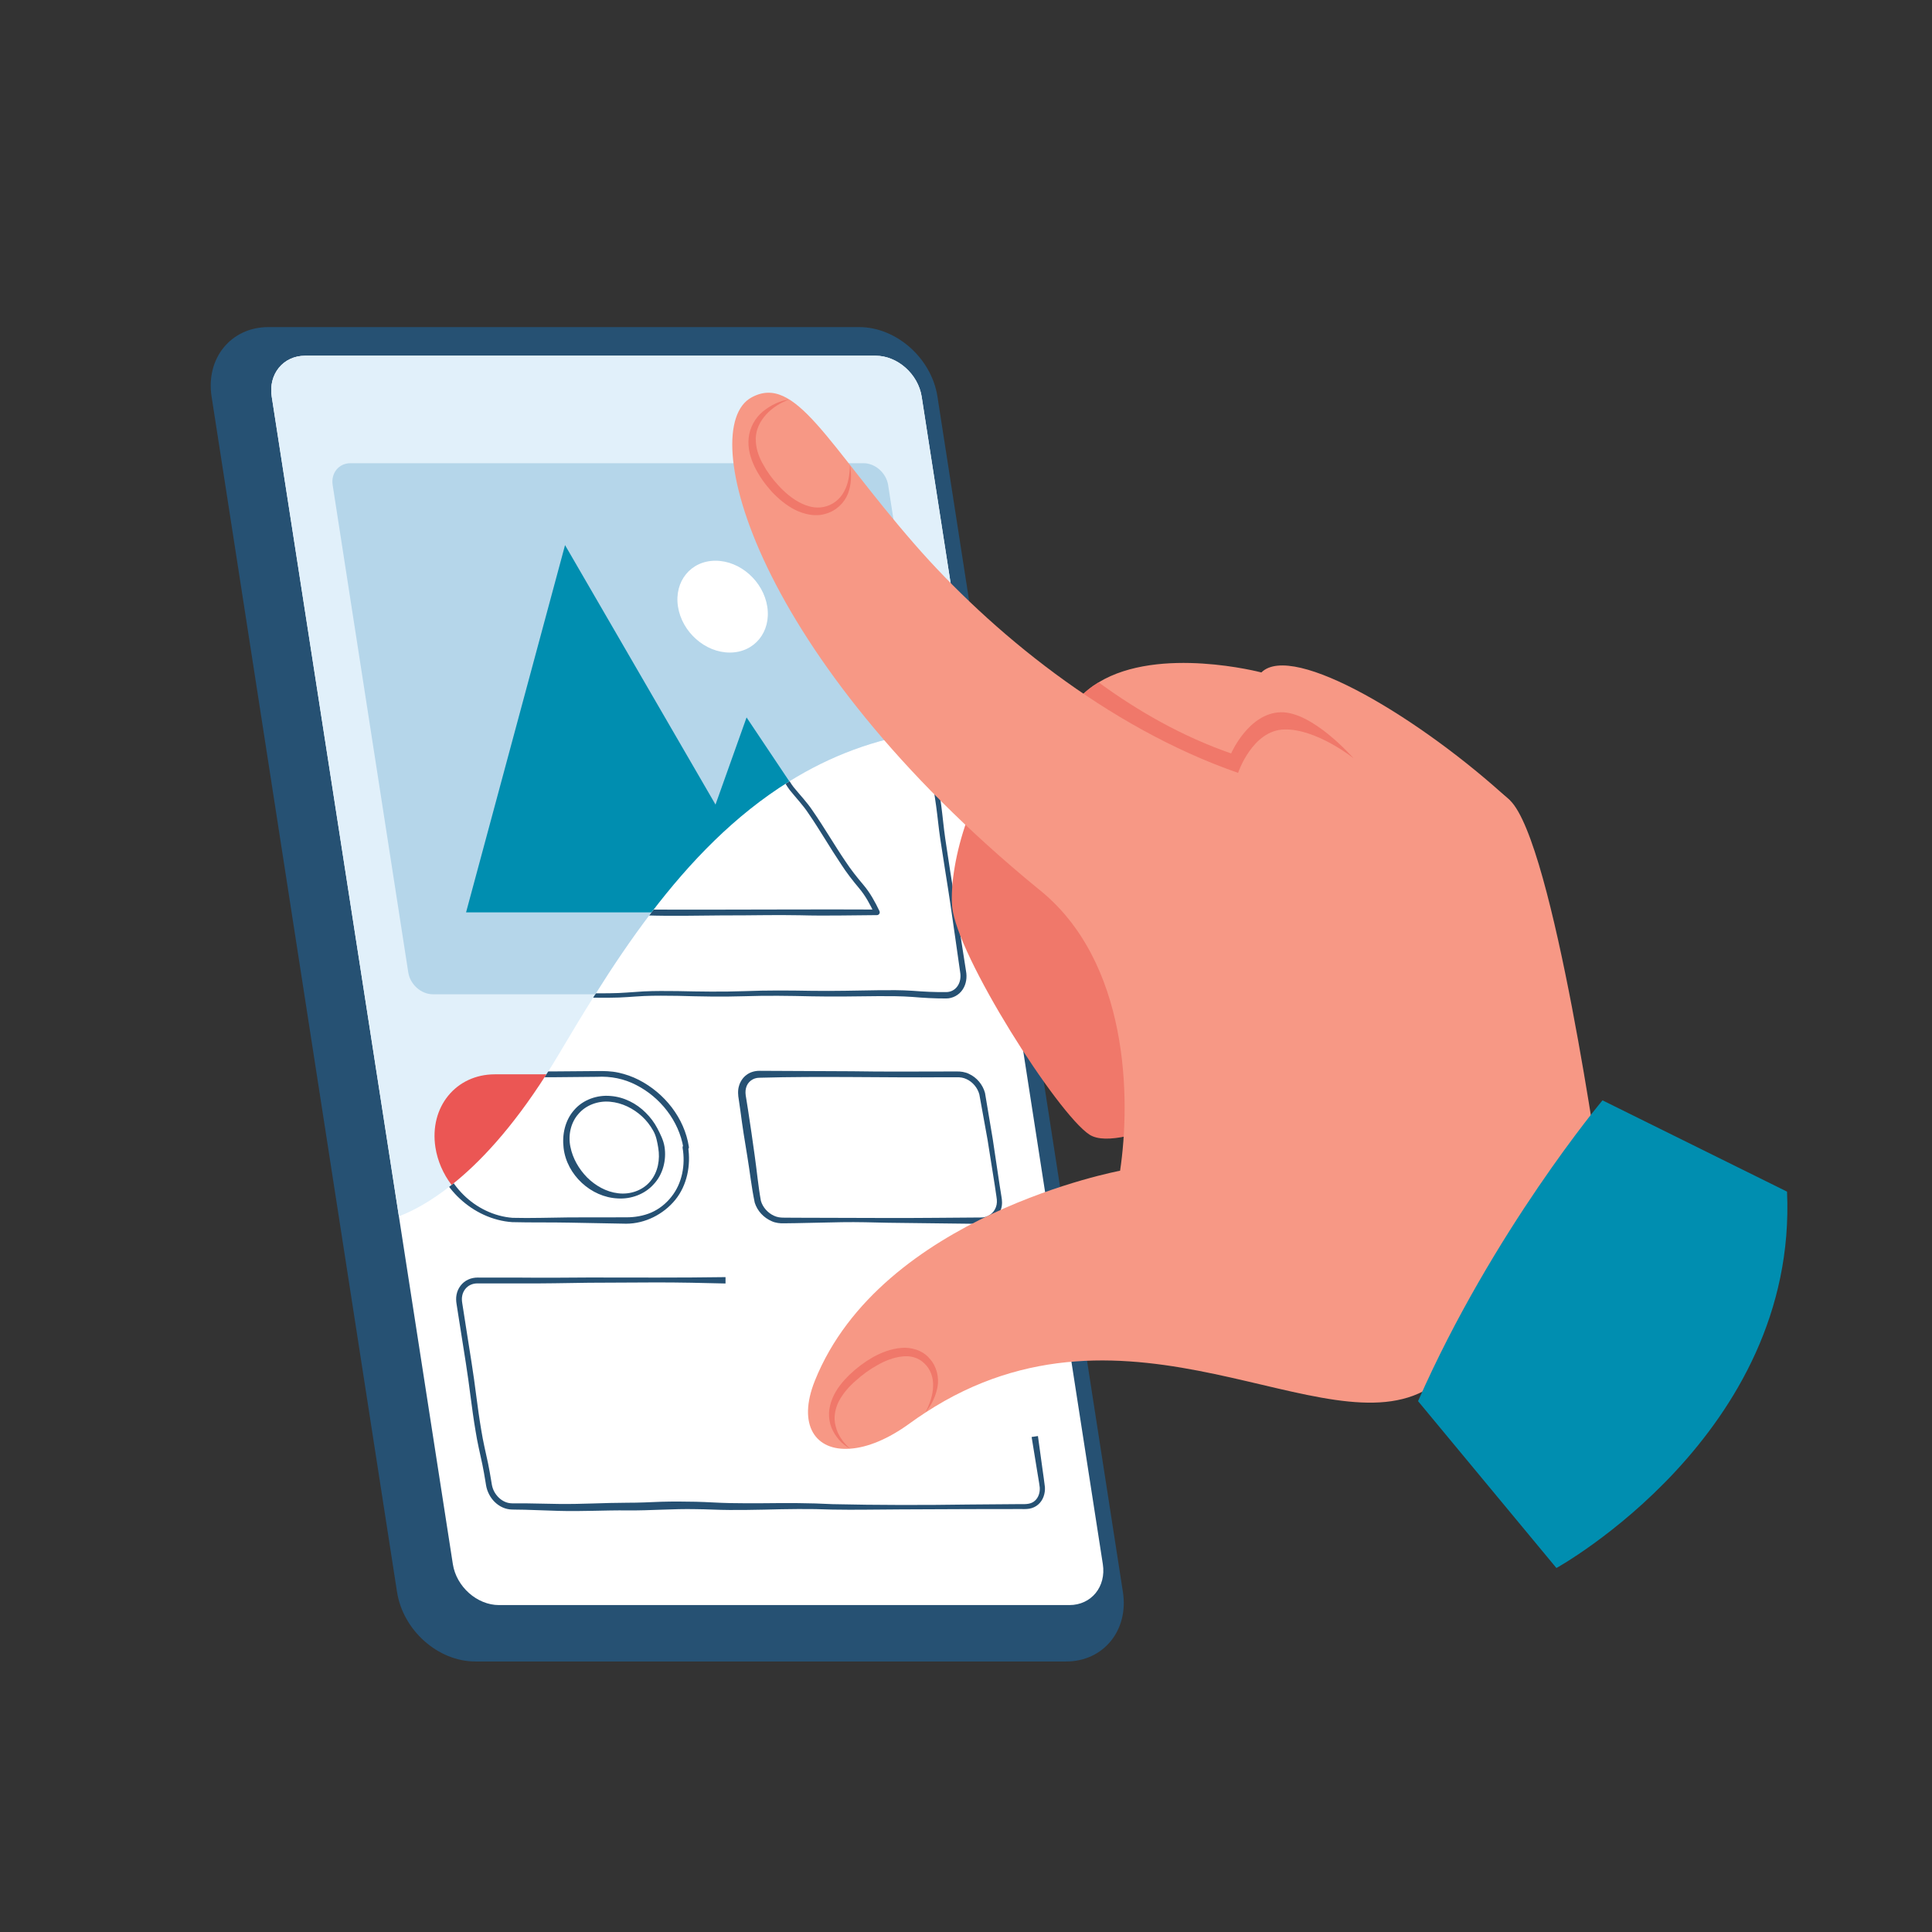 <?xml version="1.0" encoding="utf-8"?>
<!-- Generator: Adobe Illustrator 16.0.0, SVG Export Plug-In . SVG Version: 6.00 Build 0)  -->
<!DOCTYPE svg PUBLIC "-//W3C//DTD SVG 1.1//EN" "http://www.w3.org/Graphics/SVG/1.1/DTD/svg11.dtd">
<svg version="1.1" id="Layer_1" xmlns="http://www.w3.org/2000/svg" xmlns:xlink="http://www.w3.org/1999/xlink" x="0px" y="0px"
	 width="141.73px" height="141.73px" viewBox="0 0 141.73 141.73" enable-background="new 0 0 141.73 141.73" xml:space="preserve">
<rect x="0" y="0" width="141.73" height="141.73" fill="#333333" stroke="none"/>
<g id="XMLID_22_">
	<path id="XMLID_59_" fill="#265173" d="M34.873,121.886h43.337c2.736,0,4.602-2.282,4.166-5.099L68.771,29.094
		c-0.437-2.815-3.01-5.099-5.747-5.099H19.686c-2.736,0-4.602,2.283-4.164,5.099l13.604,87.693
		C29.564,119.604,32.137,121.886,34.873,121.886z"/>
	<path id="XMLID_58_" fill="#FFFFFF" d="M36.605,117.747c-1.608,0-3.126-1.348-3.384-3.002l-13.288-85.65
		c-0.256-1.655,0.844-3.001,2.452-3.001H64.23c1.608,0,3.125,1.346,3.383,3.001l13.29,85.65c0.256,1.654-0.844,3.002-2.453,3.002
		H36.605z"/>
	<g id="XMLID_23_">
		<g id="XMLID_30_">
			<g id="XMLID_54_">
				<path id="XMLID_55_" fill="#265173" d="M69.393,73.247c-0.822,0.003-1.663-0.044-2.475-0.114
					c-0.81-0.059-1.624-0.058-2.445-0.057c-1.633,0.016-3.285,0.048-4.927,0.014c-1.644-0.037-3.278-0.065-4.915-0.008
					c-1.645,0.053-3.296,0.019-4.932-0.028c-0.819-0.01-1.64-0.022-2.452,0.013c-0.809,0.04-1.638,0.127-2.463,0.124
					c-1.651,0.023-3.288-0.082-4.928-0.058c-0.822,0.006-1.653-0.038-2.466-0.07c-0.814-0.025-1.635-0.021-2.453-0.007
					c-0.814,0.015-1.637,0.066-2.462,0.073l-0.617,0.006c-0.206,0.006-0.456-0.019-0.667-0.091c-0.436-0.142-0.809-0.43-1.068-0.799
					c-0.131-0.184-0.232-0.389-0.3-0.607c-0.067-0.227-0.086-0.432-0.12-0.63l-0.196-1.216l-0.395-2.431
					c-0.236-1.622-0.582-3.222-0.835-4.853c-0.132-0.812-0.238-1.641-0.312-2.458c-0.075-0.813-0.192-1.613-0.324-2.425
					l-0.793-4.854c-0.134-0.803-0.336-1.587-0.499-2.406c-0.158-0.815-0.286-1.627-0.396-2.449c-0.11-0.827-0.148-1.644-0.26-2.446
					c-0.106-0.805-0.237-1.617-0.37-2.424c-0.283-1.613-0.549-3.242-0.76-4.875c-0.103-0.815-0.21-1.622-0.336-2.432
					c-0.085-0.412-0.063-0.97,0.261-1.374c0.31-0.421,0.863-0.568,1.298-0.55c0.82,0.007,1.625-0.024,2.451-0.062
					c0.827-0.033,1.651-0.028,2.475-0.019c1.652,0.046,3.276,0.112,4.915,0.064c1.642-0.079,3.291-0.025,4.922-0.094
					c0.824-0.027,1.646-0.033,2.472-0.023c0.828,0.002,1.656,0.084,2.463,0.111c1.63,0.05,3.271-0.019,4.917-0.021
					c1.636,0.021,3.273-0.094,4.924-0.072c1.649,0.007,3.283,0.063,4.922,0.036l2.463-0.043l0.617-0.003
					c0.229,0,0.47,0.048,0.682,0.141c0.429,0.182,0.769,0.51,1.001,0.894c0.252,0.378,0.319,0.864,0.373,1.249l0.183,1.219
					l0.358,2.434c0.224,1.622,0.598,3.218,0.84,4.852c0.245,1.619,0.543,3.235,0.78,4.864c0.124,0.813,0.219,1.636,0.315,2.446
					c0.102,0.81,0.224,1.622,0.357,2.428c0.129,0.806,0.309,1.603,0.454,2.418c0.144,0.813,0.268,1.625,0.377,2.44
					c0.109,0.82,0.179,1.636,0.296,2.443l0.369,2.432l0.777,4.864l0.379,2.431c0.081,0.435,0.023,0.942-0.245,1.342
					C70.365,72.992,69.874,73.257,69.393,73.247z M69.393,72.779c0.344,0.007,0.665-0.16,0.854-0.445
					c0.195-0.285,0.253-0.65,0.189-1.021l-0.348-2.44c-0.229-1.623-0.464-3.248-0.728-4.868l-0.379-2.435
					c-0.122-0.816-0.195-1.638-0.307-2.444c-0.111-0.81-0.237-1.621-0.382-2.424c-0.147-0.801-0.332-1.605-0.466-2.42
					c-0.137-0.812-0.262-1.625-0.368-2.443c-0.102-0.818-0.197-1.626-0.323-2.436l-0.797-4.859c-0.238-1.611-0.615-3.219-0.84-4.852
					l-0.359-2.438l-0.183-1.215c-0.061-0.422-0.107-0.773-0.315-1.094c-0.191-0.315-0.474-0.581-0.802-0.721
					c-0.165-0.071-0.335-0.105-0.515-0.105l-0.614,0.002l-2.461,0.043c-1.646,0.028-3.293-0.028-4.927-0.035
					c-1.634-0.021-3.276,0.092-4.924,0.071c-1.636,0.004-3.277,0.07-4.931,0.021c-0.833-0.028-1.641-0.107-2.456-0.111
					c-0.815-0.009-1.635-0.002-2.451,0.023c-1.65,0.071-3.286,0.01-4.924,0.101c-1.645,0.06-3.304,0.004-4.933-0.027
					c-0.817-0.005-1.636-0.002-2.449,0.035c-0.813,0.045-1.648,0.082-2.47,0.081c-0.373-0.009-0.7,0.103-0.889,0.357
					c-0.192,0.255-0.229,0.594-0.15,0.978c0.129,0.811,0.243,1.63,0.349,2.443c0.219,1.621,0.489,3.233,0.78,4.852
					c0.139,0.812,0.272,1.62,0.386,2.441c0.115,0.824,0.169,1.648,0.267,2.45c0.101,0.807,0.223,1.616,0.371,2.414
					c0.151,0.792,0.353,1.601,0.484,2.42l0.757,4.869c0.127,0.812,0.24,1.636,0.311,2.458c0.066,0.818,0.164,1.62,0.29,2.43
					c0.238,1.615,0.574,3.229,0.799,4.858l0.376,2.433l0.187,1.218c0.053,0.427,0.119,0.76,0.345,1.072
					c0.208,0.304,0.518,0.543,0.864,0.658c0.178,0.06,0.342,0.078,0.545,0.075l0.614-0.001c0.816,0,1.634-0.045,2.46-0.056
					c0.824-0.007,1.646-0.006,2.471,0.026c0.826,0.039,1.636,0.088,2.456,0.089c1.644-0.004,3.287,0.087,4.92,0.055
					c0.818-0.001,1.622-0.089,2.453-0.135c0.828-0.039,1.65-0.03,2.473-0.022c1.645,0.036,3.278,0.063,4.914,0.004
					c1.646-0.066,3.294-0.052,4.933-0.023c1.641,0.023,3.272-0.02,4.921-0.045c0.819-0.007,1.648-0.014,2.478,0.042
					C67.774,72.749,68.573,72.788,69.393,72.779z"/>
			</g>
			<g id="XMLID_45_">
				<g id="XMLID_50_">
					<path id="XMLID_51_" fill="#265173" d="M54.745,52.855c-0.203-0.013-0.424-0.017-0.537,0.059
						c-0.106,0.063-0.162,0.227-0.179,0.439c-0.022,0.429,0.041,0.911,0.026,1.398c-0.003,0.243-0.027,0.492-0.078,0.738
						c-0.052,0.251-0.139,0.492-0.193,0.687c-0.105,0.426-0.11,0.883-0.103,1.348c0.004,0.233,0.012,0.471,0,0.719
						c-0.015,0.242-0.027,0.523-0.231,0.788c-0.053,0.061-0.125,0.109-0.188,0.158c-0.071,0.032-0.146,0.057-0.22,0.081
						c-0.141,0.02-0.288,0.035-0.412,0.013c-0.132-0.01-0.256-0.034-0.374-0.067c-0.121-0.026-0.242-0.058-0.36-0.108
						c-0.242-0.076-0.472-0.229-0.665-0.416c-0.186-0.203-0.3-0.451-0.374-0.692c-0.131-0.487-0.16-0.953-0.259-1.4
						c-0.095-0.445-0.243-0.874-0.467-1.266l-0.703-1.222l-1.407-2.443c-0.926-1.633-1.935-3.225-2.869-4.858l-1.414-2.439
						c-0.234-0.394-0.494-0.831-0.636-1.303c-0.149-0.468-0.22-0.948-0.281-1.415c-0.066-0.455-0.111-0.947-0.327-1.243
						c-0.197-0.289-0.664-0.259-1.085-0.162c-0.434,0.093-0.813,0.292-0.926,0.643c-0.109,0.366-0.042,0.834,0.013,1.299
						c0.057,0.468,0.107,0.954,0.078,1.448c-0.024,0.497-0.164,0.987-0.277,1.428c-0.239,0.905-0.43,1.818-0.653,2.741
						c-0.457,1.832-0.962,3.643-1.454,5.455c-0.489,1.82-1.044,3.616-1.521,5.431l-0.704,2.729c-0.128,0.461-0.229,0.9-0.386,1.375
						c-0.158,0.468-0.396,0.91-0.67,1.309c-0.269,0.401-0.583,0.762-0.755,1.139c-0.185,0.372-0.136,0.78,0.035,1.183
						c0.181,0.387,0.413,0.822,0.741,0.974c0.315,0.172,0.757-0.005,1.188-0.171c0.435-0.172,0.902-0.342,1.395-0.412
						c0.507-0.068,0.968-0.033,1.435-0.052c0.927-0.023,1.878-0.099,2.822-0.09c7.53,0.109,15.036,0.013,22.572,0.046l-0.197,0.294
						c-0.31-0.661-0.647-1.292-1.111-1.845c-0.469-0.558-0.938-1.158-1.337-1.781c-0.826-1.228-1.556-2.511-2.386-3.715
						c-0.401-0.614-0.897-1.122-1.375-1.718c-0.464-0.618-0.76-1.317-1.014-2.019c-0.262-0.702-0.382-1.464-0.612-2.114
						c-0.116-0.324-0.306-0.571-0.588-0.715C55.441,52.957,55.094,52.895,54.745,52.855z M54.795,52.39
						c0.381,0.053,0.772,0.122,1.143,0.324c0.379,0.197,0.651,0.587,0.771,0.956c0.246,0.746,0.334,1.456,0.574,2.143
						c0.236,0.681,0.497,1.37,0.933,1.927c0.443,0.55,0.982,1.103,1.393,1.725c0.848,1.219,1.581,2.498,2.405,3.712
						c0.403,0.613,0.846,1.174,1.328,1.74c0.489,0.577,0.858,1.253,1.176,1.921c0.049,0.103,0.005,0.226-0.098,0.274
						c-0.027,0.014-0.057,0.021-0.086,0.021h-0.014c-1.875,0.01-3.744,0.063-5.635,0.01c-1.869-0.04-3.755,0.021-5.636,0.01
						c-1.872,0.013-3.765,0.062-5.645-0.001l-5.635-0.049c-0.937-0.01-1.861,0.065-2.814,0.091C38.484,67.21,38,67.18,37.573,67.24
						c-0.439,0.063-0.863,0.215-1.301,0.387c-0.22,0.085-0.449,0.172-0.701,0.231c-0.248,0.06-0.563,0.063-0.825-0.066
						c-0.268-0.122-0.457-0.33-0.602-0.536c-0.151-0.209-0.264-0.426-0.37-0.654c-0.21-0.447-0.288-1.062-0.048-1.546
						c0.219-0.482,0.536-0.838,0.782-1.221c0.254-0.379,0.46-0.775,0.598-1.198c0.135-0.419,0.243-0.898,0.361-1.345l0.682-2.738
						c0.466-1.827,1.009-3.629,1.481-5.443c0.483-1.819,1.029-3.621,1.495-5.434c0.229-0.902,0.434-1.829,0.685-2.739
						c0.125-0.467,0.249-0.886,0.276-1.332c0.033-0.445-0.009-0.898-0.06-1.364c-0.043-0.462-0.139-0.956,0.024-1.5
						c0.1-0.264,0.29-0.516,0.532-0.647c0.233-0.146,0.481-0.221,0.725-0.277c0.248-0.052,0.496-0.09,0.771-0.064
						c0.263,0.027,0.586,0.143,0.752,0.398c0.327,0.487,0.321,0.988,0.397,1.449c0.056,0.467,0.117,0.92,0.25,1.352
						c0.126,0.433,0.347,0.813,0.587,1.229l1.39,2.455c0.915,1.641,1.895,3.242,2.848,4.868l1.424,2.434l0.712,1.219
						c0.247,0.424,0.413,0.894,0.517,1.366c0.104,0.471,0.144,0.948,0.262,1.371c0.065,0.204,0.155,0.39,0.29,0.536
						c0.147,0.132,0.313,0.253,0.525,0.315c0.098,0.042,0.204,0.068,0.313,0.091c0.109,0.029,0.216,0.048,0.318,0.055
						c0.209,0.021,0.401-0.002,0.479-0.116c0.091-0.111,0.128-0.329,0.133-0.55c0.008-0.222-0.002-0.454-0.008-0.691
						c-0.013-0.472-0.014-0.967,0.102-1.457c0.07-0.257,0.143-0.462,0.184-0.671c0.041-0.215,0.062-0.437,0.062-0.662
						c0.012-0.453-0.058-0.909-0.038-1.421c0.017-0.243,0.078-0.595,0.385-0.797C54.259,52.348,54.538,52.384,54.795,52.39z"/>
				</g>
				<g id="XMLID_46_">
					<path id="XMLID_47_" fill="#265173" d="M49.959,44.469c0.12,0.81,0.51,1.592,1.101,2.19c0.594,0.596,1.405,0.982,2.233,1.02
						c0.83,0.045,1.634-0.303,2.137-0.904c0.503-0.604,0.709-1.424,0.615-2.233c-0.184-1.64-1.679-3.06-3.316-3.19
						c-0.816-0.068-1.649,0.222-2.199,0.825c-0.272,0.3-0.472,0.671-0.576,1.068C49.839,43.645,49.9,44.068,49.959,44.469z
						 M49.496,44.54c-0.071-0.464,0.014-0.936,0.113-1.383c0.107-0.452,0.325-0.879,0.631-1.235
						c0.303-0.358,0.698-0.641,1.139-0.811c0.441-0.166,0.919-0.222,1.382-0.186c1.885,0.167,3.418,1.711,3.782,3.537
						c0.187,0.912-0.02,1.967-0.696,2.679c-0.648,0.734-1.673,1.031-2.583,0.915c-0.925-0.102-1.768-0.546-2.433-1.158
						C50.159,46.291,49.651,45.465,49.496,44.54z"/>
				</g>
			</g>
			<g id="XMLID_43_">
				<path id="XMLID_44_" fill="#265173" d="M76.142,105.347l0.342,2.484c0.055,0.421,0.121,0.809,0.17,1.259
					c0.029,0.455-0.119,0.961-0.494,1.282c-0.182,0.163-0.414,0.262-0.646,0.304c-0.244,0.042-0.453,0.022-0.658,0.026l-1.254,0.001
					l-2.507,0.004l-5.015,0.021c-1.672,0.003-3.338,0.046-5.02,0.013c-1.671-0.067-3.331-0.041-5.004,0.005
					c-0.838,0.019-1.674,0.028-2.514,0.025c-0.845-0.001-1.681-0.056-2.508-0.061c-1.663-0.037-3.316,0.11-5.007,0.092
					c-1.66-0.018-3.338,0.084-5.018,0.035l-2.507-0.084l-0.624-0.009l-0.315-0.006c-0.12-0.001-0.24-0.017-0.357-0.043
					c-0.47-0.107-0.87-0.404-1.144-0.776c-0.137-0.188-0.242-0.395-0.318-0.613c-0.078-0.223-0.104-0.452-0.136-0.647
					c-0.066-0.41-0.139-0.818-0.222-1.225c-0.171-0.807-0.372-1.635-0.5-2.464c-0.283-1.656-0.445-3.323-0.71-4.968l-0.39-2.475
					l-0.195-1.239l-0.097-0.619c-0.035-0.21-0.051-0.466-0.002-0.696c0.088-0.471,0.409-0.908,0.857-1.106
					c0.219-0.104,0.468-0.146,0.697-0.146l0.627,0.002l2.507,0.001c1.674,0.017,3.337,0.005,5.014-0.008
					c3.341,0.002,6.69,0.023,10.03-0.028v0.468c-1.675-0.044-3.345-0.078-5.015-0.079l-5.014,0.024
					c-1.666,0.026-3.347,0.058-5.016,0.051l-2.507-0.002l-0.627-0.001c-0.188-0.001-0.359,0.03-0.521,0.104
					c-0.32,0.145-0.551,0.452-0.617,0.803c-0.036,0.18-0.028,0.347,0.004,0.549l0.097,0.619l0.193,1.237l0.39,2.479
					c0.268,1.657,0.431,3.32,0.712,4.96c0.129,0.824,0.323,1.622,0.5,2.449c0.085,0.413,0.157,0.828,0.225,1.242
					c0.036,0.215,0.059,0.404,0.119,0.578c0.06,0.177,0.148,0.344,0.262,0.491c0.224,0.298,0.544,0.521,0.894,0.595
					c0.088,0.018,0.176,0.026,0.266,0.028h0.311h0.629l2.506,0.046c1.664,0.022,3.326-0.088,5.011-0.09
					c0.835,0.002,1.653-0.037,2.495-0.072c0.844-0.023,1.682-0.017,2.521,0c0.847,0.019,1.678,0.084,2.506,0.098
					c0.83,0.016,1.667,0.017,2.499,0.01c1.67-0.02,3.354-0.022,5.024,0.068c3.331,0.075,6.678,0.076,10.021,0.027l2.505-0.02
					l1.256-0.01c0.436,0.011,0.791,0.002,1.064-0.246c0.266-0.232,0.385-0.609,0.357-0.981c-0.045-0.381-0.131-0.817-0.193-1.223
					l-0.402-2.474L76.142,105.347z"/>
			</g>
			<g id="XMLID_39_">
				<path id="XMLID_40_" fill="#265173" d="M45.936,89.77l-4.175-0.078c-1.396-0.029-2.772,0-4.187-0.037
					c-1.434-0.099-2.797-0.745-3.843-1.723c-1.049-0.973-1.792-2.292-2.038-3.725l0.296,0.217l-0.039,0.007
					c-0.14,0.022-0.271-0.069-0.296-0.21l0,0l-0.002-0.008c-0.18-1.06-0.043-2.19,0.449-3.169c0.483-0.976,1.352-1.783,2.382-2.157
					c0.512-0.19,1.053-0.289,1.591-0.307l1.551,0.008l3.083,0.009l3.08-0.025c0.504-0.008,1.058-0.001,1.576,0.115
					c0.522,0.111,1.028,0.292,1.5,0.532c1.878,0.963,3.348,2.79,3.672,4.914c0.019,0.111-0.058,0.216-0.169,0.235h-0.002
					l-0.057,0.008l0.172-0.233c0.206,1.338-0.068,2.804-0.947,3.882C48.668,89.082,47.324,89.769,45.936,89.77z M45.936,89.302
					c0.626,0.002,1.257-0.102,1.838-0.35c0.579-0.252,1.087-0.659,1.477-1.155c0.796-0.992,1.037-2.342,0.824-3.592
					c-0.019-0.111,0.056-0.216,0.166-0.233h0.001l0.004-0.002l0.057-0.01l-0.172,0.235c-0.327-1.958-1.688-3.698-3.457-4.598
					c-0.892-0.463-1.861-0.657-2.884-0.602l-3.081,0.029c-1.029-0.007-2.05,0.018-3.08,0.039l-1.531,0.029
					c-0.486,0.027-0.967,0.13-1.412,0.311c-0.898,0.354-1.632,1.042-2.068,1.901c-0.449,0.854-0.584,1.859-0.448,2.827l-0.297-0.217
					l0.038-0.006l0.009-0.001c0.14-0.02,0.27,0.078,0.288,0.218l0,0c0.183,1.321,0.832,2.578,1.792,3.526
					c0.957,0.952,2.249,1.585,3.6,1.688c1.366,0.037,2.774-0.019,4.163-0.031L45.936,89.302z"/>
			</g>
			<g id="XMLID_35_">
				<path id="XMLID_36_" fill="#265173" d="M71.967,89.782l-6.801-0.081c-1.134-0.026-2.262-0.06-3.396-0.042l-3.397,0.071
					l-0.851,0.011c-0.28,0.013-0.637-0.025-0.916-0.158c-0.578-0.25-1.046-0.742-1.239-1.356c-0.246-1.173-0.355-2.266-0.543-3.389
					c-0.189-1.111-0.365-2.241-0.51-3.36l-0.121-0.84c-0.048-0.262-0.082-0.637,0.013-0.952c0.087-0.324,0.281-0.633,0.562-0.836
					c0.277-0.211,0.629-0.298,0.953-0.296l6.801,0.032c2.264,0.039,4.527,0.02,6.794,0.017l0.851-0.001
					c0.283-0.011,0.638,0.036,0.915,0.176c0.576,0.264,1.011,0.789,1.177,1.397l0.566,3.373l0.502,3.363l0.133,0.838
					c0.053,0.276,0.082,0.625-0.02,0.93c-0.088,0.311-0.281,0.598-0.547,0.798C72.629,89.677,72.293,89.776,71.967,89.782z
					 M71.967,89.314c0.477,0.01,0.93-0.297,1.092-0.759c0.088-0.235,0.09-0.471,0.043-0.751l-0.125-0.841l-0.531-3.354l-0.602-3.323
					c-0.129-0.483-0.485-0.915-0.941-1.122c-0.234-0.11-0.456-0.144-0.737-0.137h-0.85c-4.535,0.039-9.063-0.092-13.596,0.035
					c-0.48-0.004-0.889,0.306-0.995,0.762c-0.058,0.234-0.042,0.438,0.012,0.73l0.134,0.841c0.178,1.124,0.331,2.235,0.49,3.362
					c0.16,1.116,0.264,2.284,0.457,3.334c0.133,0.472,0.507,0.89,0.962,1.096c0.236,0.109,0.458,0.141,0.742,0.139l0.848,0.006
					l6.802,0.019C67.432,89.357,69.702,89.328,71.967,89.314z"/>
			</g>
			<g id="XMLID_31_">
				<path id="XMLID_32_" fill="#265173" d="M48.75,84.134c0.149,0.968-0.116,2.022-0.795,2.741
					c-0.656,0.736-1.662,1.103-2.633,1.041c-1.964-0.083-3.753-1.725-3.978-3.71c-0.117-0.97,0.106-2.022,0.775-2.775
					c0.653-0.763,1.697-1.121,2.67-1.031c0.983,0.072,1.901,0.544,2.58,1.226c0.343,0.339,0.636,0.727,0.858,1.154
					C48.445,83.204,48.674,83.645,48.75,84.134z M48.288,84.205c-0.07-0.426-0.148-0.872-0.37-1.259
					c-0.216-0.389-0.491-0.742-0.815-1.043c-0.649-0.597-1.479-1.006-2.347-1.08c-0.865-0.082-1.757,0.233-2.316,0.887
					c-0.575,0.641-0.773,1.572-0.596,2.419c0.17,0.853,0.619,1.626,1.224,2.246c0.612,0.607,1.409,1.065,2.284,1.163
					c0.868,0.108,1.794-0.202,2.354-0.881C48.273,85.982,48.432,85.055,48.288,84.205z"/>
			</g>
		</g>
		<g id="XMLID_24_">
			<path id="XMLID_29_" fill="#E1F0FA" d="M67.612,29.093l3.777,24.339c-1.183,0.009-2.332,0.089-3.428,0.241
				c-3.792,0.512-7.117,1.817-10.058,3.645c-4.008,2.483-7.305,5.929-10.114,9.614c-1.501,1.97-2.867,4.005-4.122,6.008
				c-0.963,1.521-1.858,3.028-2.711,4.462c-0.29,0.488-0.583,0.962-0.872,1.41c-2.542,3.989-4.938,6.521-6.957,8.115
				c-1.553,1.234-2.872,1.923-3.864,2.3l-9.33-60.134c-0.256-1.649,0.844-2.996,2.456-2.996h41.838
				C65.839,26.096,67.356,27.443,67.612,29.093z"/>
			<path id="XMLID_28_" fill="#B5D6EA" d="M65.153,35.583l2.808,18.09c-3.792,0.512-7.117,1.817-10.058,3.645
				c-4.008,2.483-7.305,5.929-10.114,9.614c-1.501,1.97-2.867,4.005-4.122,6.008H31.758c-0.856,0-1.668-0.713-1.807-1.604
				l-5.547-35.753c-0.137-0.882,0.452-1.603,1.309-1.603h37.634C64.211,33.98,65.016,34.701,65.153,35.583z"/>
			<path id="XMLID_27_" fill="#008EB0" d="M57.903,57.317c-4.008,2.483-7.305,5.929-10.114,9.614H34.19l7.261-26.942l11.038,19.034
				l2.279-6.393L57.903,57.317z"/>
			<path id="XMLID_26_" fill="#FFFFFF" d="M53.535,47.871c1.809,0,3.04-1.508,2.752-3.368c-0.289-1.861-1.988-3.369-3.798-3.369
				c-1.809,0-3.041,1.508-2.753,3.369C50.027,46.363,51.726,47.871,53.535,47.871z"/>
			<path id="XMLID_25_" fill="#EB5654" d="M40.083,78.811c-2.542,3.989-4.938,6.521-6.957,8.115
				c-0.606-0.801-1.027-1.746-1.184-2.756c-0.228-1.474,0.147-2.82,0.939-3.789c0.791-0.97,1.991-1.57,3.433-1.57H40.083z"/>
		</g>
	</g>
</g>
<g id="XMLID_781_">
	<path id="XMLID_788_" fill="#F0786A" d="M74.416,54.921c-2.938,1.831-4.837,8.375-4.565,11.584
		c0.303,3.55,7.735,15.23,10.081,16.736c2.348,1.506,11.051-3.385,11.051-3.385l19.787-21.137
		C91.01,66.459,78.769,58.641,74.416,54.921z"/>
	<path id="XMLID_787_" fill="#F79885" d="M110.765,58.719c-2.416,0.945-4.719,1.658-6.91,2.175
		c-15.725,3.708-25.621-2.706-29.439-5.975c1.973-1.228,3.615-1.965,3.615-1.965c0.572-1.307,1.479-2.241,2.561-2.896
		c4.457-2.707,11.941-0.728,11.941-0.728C94.838,47.049,104.31,52.773,110.765,58.719z"/>
	<path id="XMLID_786_" fill="#F0786A" d="M103.855,60.894c-15.725,3.708-25.621-2.706-29.439-5.975
		c1.973-1.228,3.615-1.965,3.615-1.965c0.572-1.307,1.479-2.241,2.561-2.896c2.934,2.139,6.164,3.977,9.723,5.213
		c0,0,1.283-2.971,3.645-3.02c2.342-0.052,5.305,3.345,5.305,3.345S101.261,58.207,103.855,60.894z"/>
	<path id="XMLID_785_" fill="#F79885" d="M117.451,86.736c-1.416,8.004-4.879,10.381-12.656,15.109
		c-7.582,4.607-21.945-7.992-36.906,1.78c-0.377,0.244-0.758,0.507-1.134,0.78c-1.625,1.188-3.147,1.784-4.388,1.869
		c-2.54,0.196-3.893-1.733-2.587-4.99c4.872-12.134,22.389-15.4,22.389-15.4c0.777-5.182,0.707-15.416-6.053-20.718
		C55.348,48.122,51.016,31.438,55.114,29.165c3.224-1.787,5.559,3.396,11.977,10.756c5.501,6.31,14.074,13.42,23.734,16.776
		c0,0,1.045-3.136,3.4-3.185c2.346-0.052,5.039,2.088,5.039,2.088s8.295,0.025,11.508,3.113
		C113.986,61.808,117.451,86.736,117.451,86.736z"/>
	<path id="XMLID_784_" fill="#008EB0" d="M117.558,80.72c0,0-8.031,9.568-13.531,22.066l10.15,12.242
		c0,0,17.721-9.779,16.918-27.611L117.558,80.72z"/>
	<path id="XMLID_783_" fill="#F0786A" d="M57.901,29.305c-1.301,0.457-2.421,1.556-2.459,2.844
		c-0.015,0.635,0.178,1.268,0.497,1.843c0.312,0.583,0.709,1.137,1.166,1.622c0.447,0.491,0.96,0.928,1.529,1.235
		c0.565,0.302,1.204,0.475,1.809,0.336c0.61-0.124,1.16-0.529,1.469-1.109c0.327-0.578,0.424-1.281,0.439-1.978
		c0.133,0.687,0.115,1.421-0.144,2.116c-0.271,0.691-0.884,1.272-1.635,1.475c-0.757,0.243-1.564,0.037-2.229-0.278
		c-0.667-0.339-1.233-0.817-1.731-1.346c-0.487-0.539-0.908-1.131-1.235-1.785c-0.321-0.657-0.539-1.407-0.453-2.172
		c0.083-0.762,0.487-1.465,1.05-1.93C56.543,29.726,57.2,29.395,57.901,29.305z"/>
	<path id="XMLID_782_" fill="#F0786A" d="M62.367,106.275c-0.609-0.325-1.098-0.882-1.375-1.554c-0.13-0.339-0.19-0.71-0.176-1.081
		c0.019-0.371,0.118-0.732,0.256-1.072c0.285-0.679,0.764-1.249,1.267-1.735c0.512-0.49,1.082-0.917,1.702-1.272
		c0.626-0.343,1.313-0.614,2.063-0.678c0.733-0.074,1.595,0.178,2.086,0.777c0.525,0.562,0.711,1.378,0.585,2.084
		c-0.13,0.71-0.455,1.348-0.887,1.882c0.305-0.612,0.549-1.26,0.562-1.915c0.034-0.65-0.191-1.272-0.637-1.691
		c-0.434-0.429-1.038-0.592-1.653-0.507c-0.614,0.068-1.229,0.307-1.794,0.631c-0.572,0.313-1.107,0.71-1.597,1.149
		c-0.502,0.437-0.926,0.93-1.227,1.492c-0.286,0.563-0.409,1.213-0.24,1.838C61.449,105.251,61.849,105.835,62.367,106.275z"/>
</g>
</svg>
